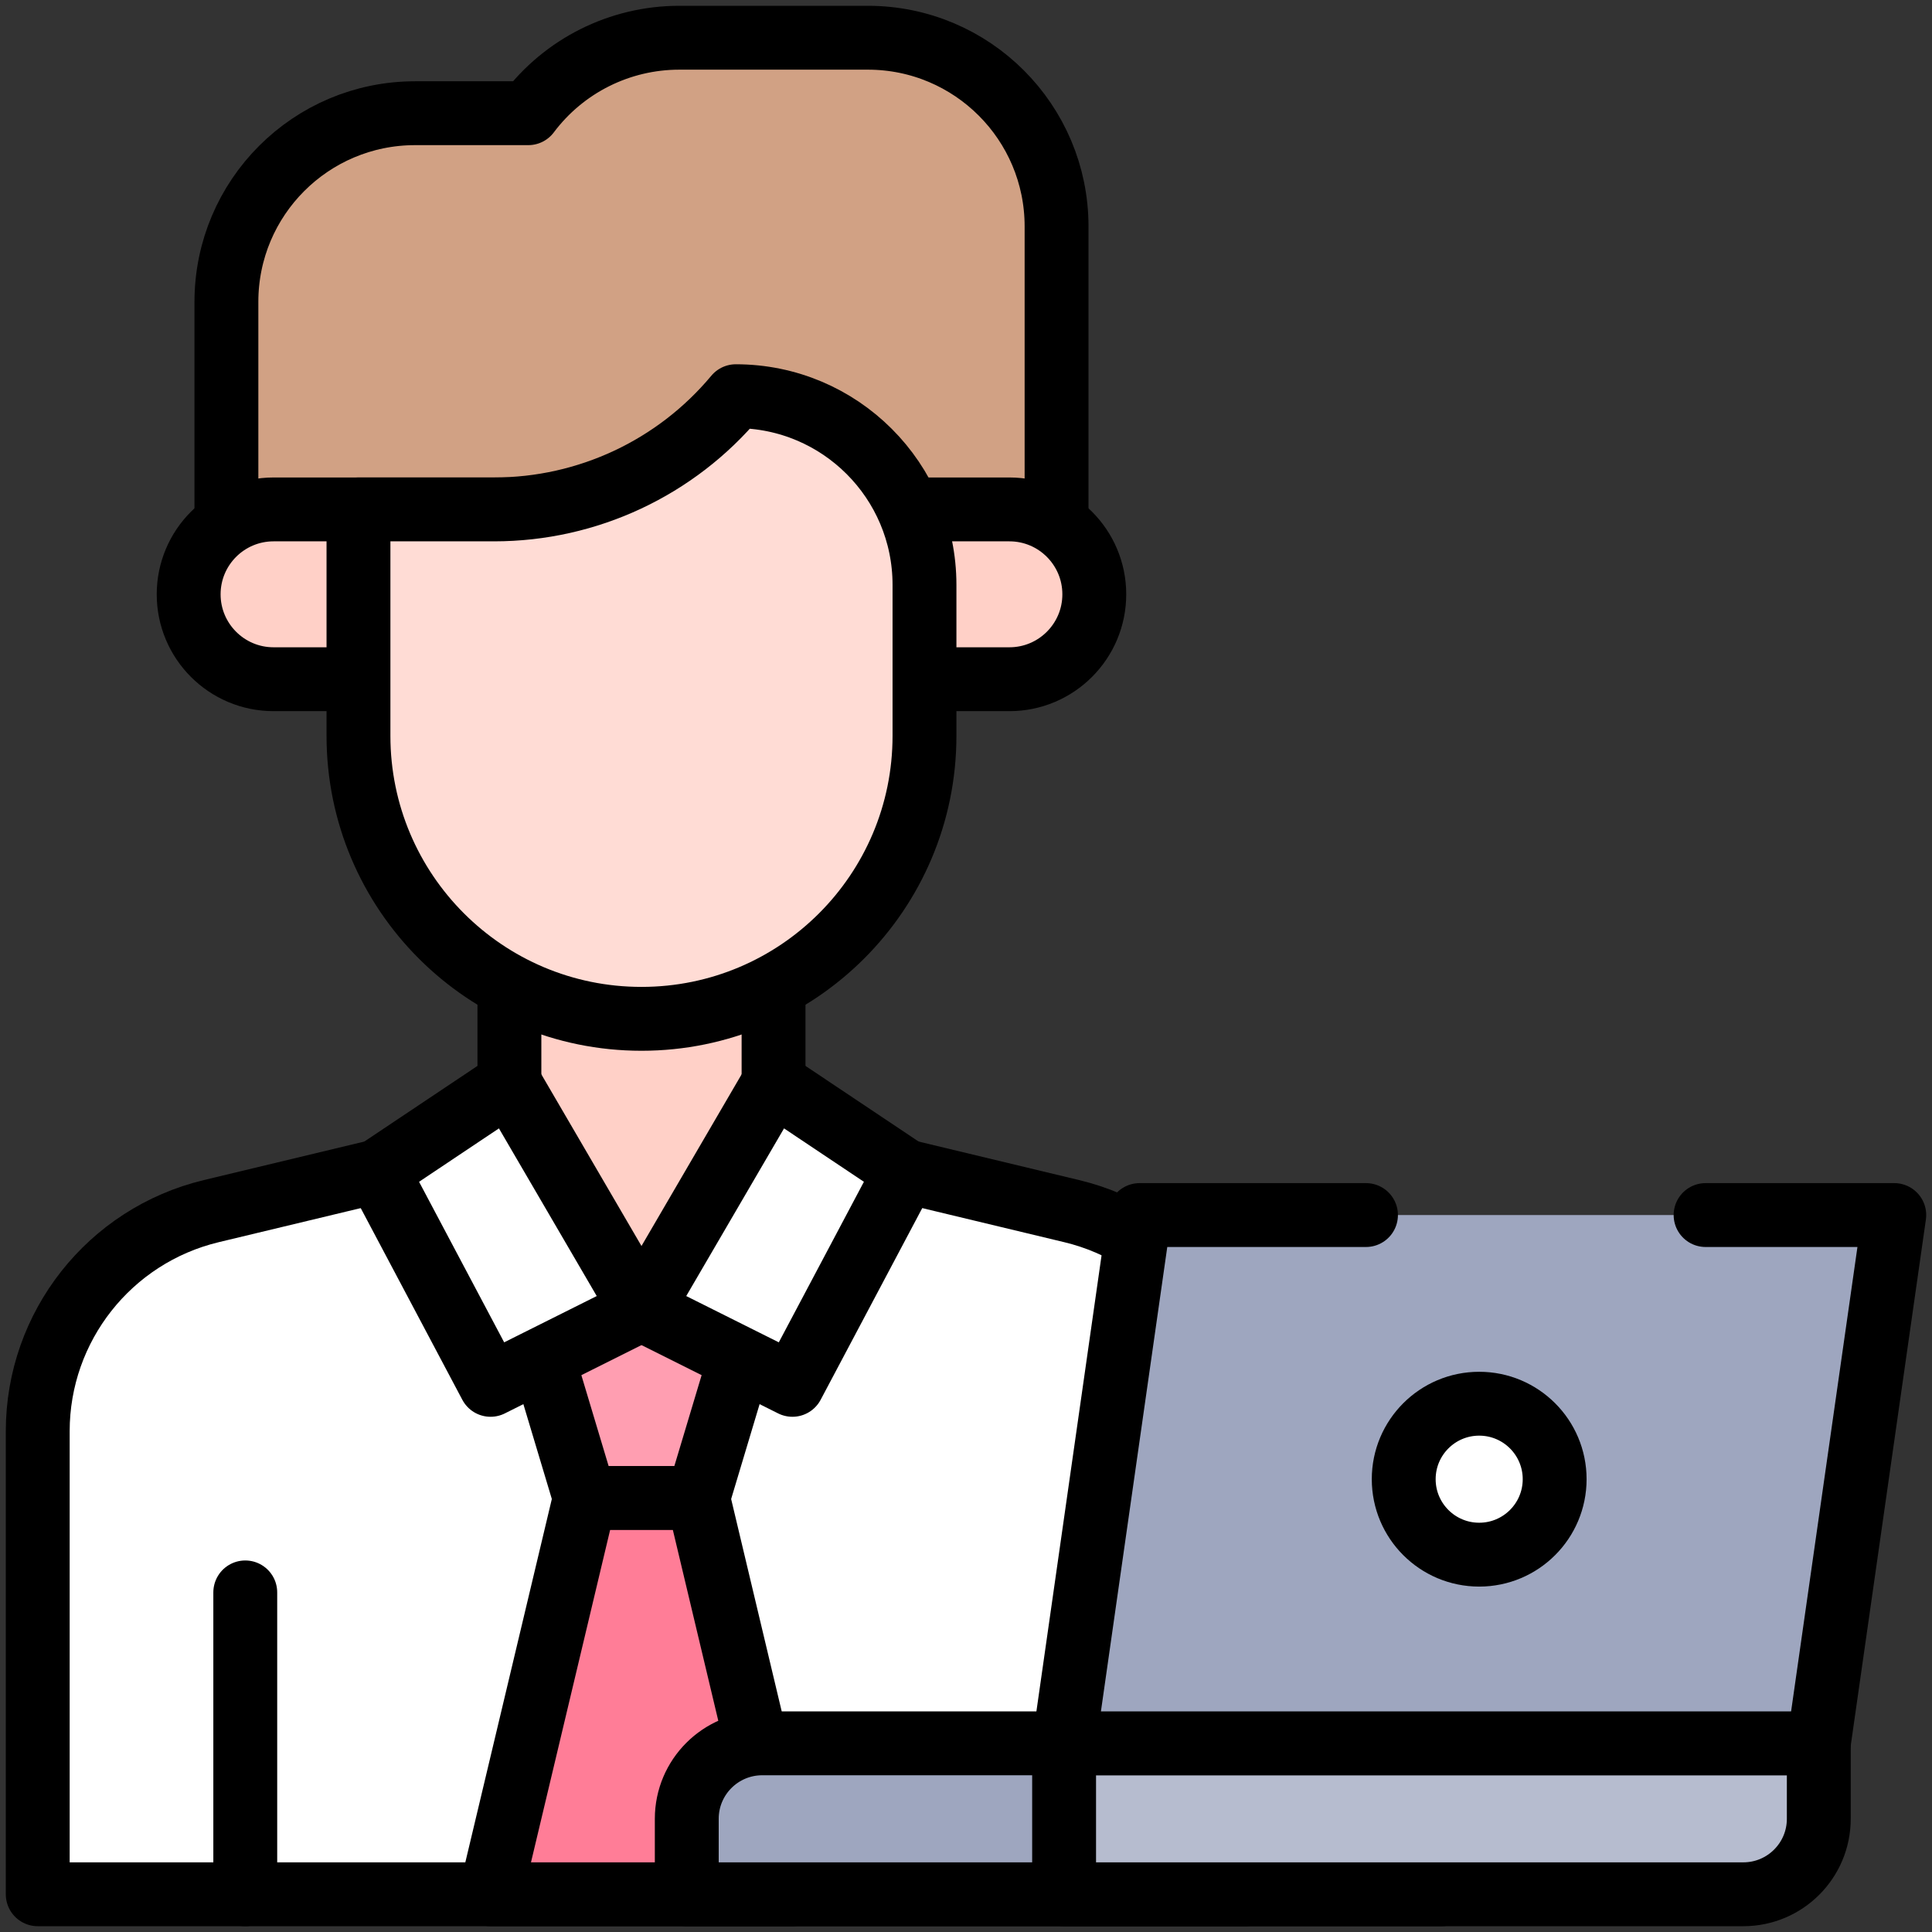 <svg width="121" height="121" viewBox="0 0 121 121" fill="none" xmlns="http://www.w3.org/2000/svg">
<rect x="0" y="0" width="121" height="121" fill="#333333" stroke="none"/>
<g clip-path="url(#clip0_1127_11164)">
<path d="M48.447 71.371H31.904L13.234 75.852C6.858 77.382 2.363 83.084 2.363 89.64V118.637H77.988V89.64C77.988 83.084 73.493 77.382 67.118 75.852L48.447 71.371Z" fill="white" stroke="black" stroke-width="4" stroke-miterlimit="10" stroke-linecap="round" stroke-linejoin="round"/>
<path d="M47.266 82.006H33.086L36.631 93.822H43.721L47.266 82.006Z" fill="#FF9EB1" stroke="black" stroke-width="4" stroke-miterlimit="10" stroke-linecap="round" stroke-linejoin="round"/>
<path d="M49.629 118.637H30.723L36.631 93.822H43.721L49.629 118.637Z" fill="#FF7D97" stroke="black" stroke-width="4" stroke-miterlimit="10" stroke-linecap="round" stroke-linejoin="round"/>
<path d="M15.361 99.731V118.637" stroke="black" stroke-width="4" stroke-miterlimit="10" stroke-linecap="round" stroke-linejoin="round"/>
<path d="M48.447 71.371V57.9H31.904V71.371L40.176 82.006L48.447 71.371Z" fill="#FFD0C7" stroke="black" stroke-width="4" stroke-miterlimit="10" stroke-linecap="round" stroke-linejoin="round"/>
<path d="M66.172 35.449V14.18C66.172 7.654 60.881 2.363 54.355 2.363H42.539C38.82 2.363 35.318 4.114 33.086 7.09H25.996C19.47 7.09 14.18 12.38 14.18 18.906V35.449H66.172Z" fill="#D1A184" stroke="black" stroke-width="4" stroke-miterlimit="10" stroke-linecap="round" stroke-linejoin="round"/>
<path d="M68.535 37.222C68.535 34.285 66.154 31.904 63.218 31.904H17.134C14.197 31.904 11.816 34.285 11.816 37.222C11.816 40.158 14.197 42.539 17.134 42.539H63.218C66.154 42.539 68.535 40.158 68.535 37.222Z" fill="#FFD0C7" stroke="black" stroke-width="4" stroke-miterlimit="10" stroke-linecap="round" stroke-linejoin="round"/>
<path d="M46.084 24.814C42.34 29.307 36.795 31.904 30.947 31.904H22.451V46.084C22.451 55.873 30.387 63.809 40.176 63.809C49.965 63.809 57.9 55.873 57.9 46.084V36.631C57.9 30.105 52.61 24.814 46.084 24.814Z" fill="#FFDCD5" stroke="black" stroke-width="4" stroke-miterlimit="10" stroke-linecap="round" stroke-linejoin="round"/>
<path d="M49.629 86.732L56.719 73.356L48.447 67.826L40.176 82.006L49.629 86.732Z" fill="white" stroke="black" stroke-width="4" stroke-miterlimit="10" stroke-linecap="round" stroke-linejoin="round"/>
<path d="M30.723 86.732L23.633 73.356L31.904 67.826L40.176 82.006L30.723 86.732Z" fill="white" stroke="black" stroke-width="4" stroke-miterlimit="10" stroke-linecap="round" stroke-linejoin="round"/>
<path d="M90.277 109.184H47.738C45.128 109.184 43.012 111.3 43.012 113.91V118.637H90.277V109.184Z" fill="#9EA6BF" stroke="black" stroke-width="4" stroke-miterlimit="10" stroke-linecap="round" stroke-linejoin="round"/>
<path d="M113.91 109.184H66.644V118.637H109.184C111.794 118.637 113.91 116.521 113.91 113.91V109.184Z" fill="#B6BCCF" stroke="black" stroke-width="4" stroke-miterlimit="10" stroke-linecap="round" stroke-linejoin="round"/>
<path d="M106.82 76.098H118.637L113.91 109.184H66.644L71.371 76.098H85.551" fill="#9EA6BF"/>
<path d="M106.82 76.098H118.637L113.91 109.184H66.644L71.371 76.098H85.551" stroke="black" stroke-width="4" stroke-miterlimit="10" stroke-linecap="round" stroke-linejoin="round"/>
<path d="M92.641 97.367C95.251 97.367 97.367 95.251 97.367 92.641C97.367 90.03 95.251 87.914 92.641 87.914C90.03 87.914 87.914 90.03 87.914 92.641C87.914 95.251 90.03 97.367 92.641 97.367Z" fill="white" stroke="black" stroke-width="4" stroke-miterlimit="10" stroke-linecap="round" stroke-linejoin="round"/>
</g>
<defs>
<clipPath id="clip0_1127_11164">
<rect width="121" height="121" fill="white"/>
</clipPath>
</defs>
</svg>
